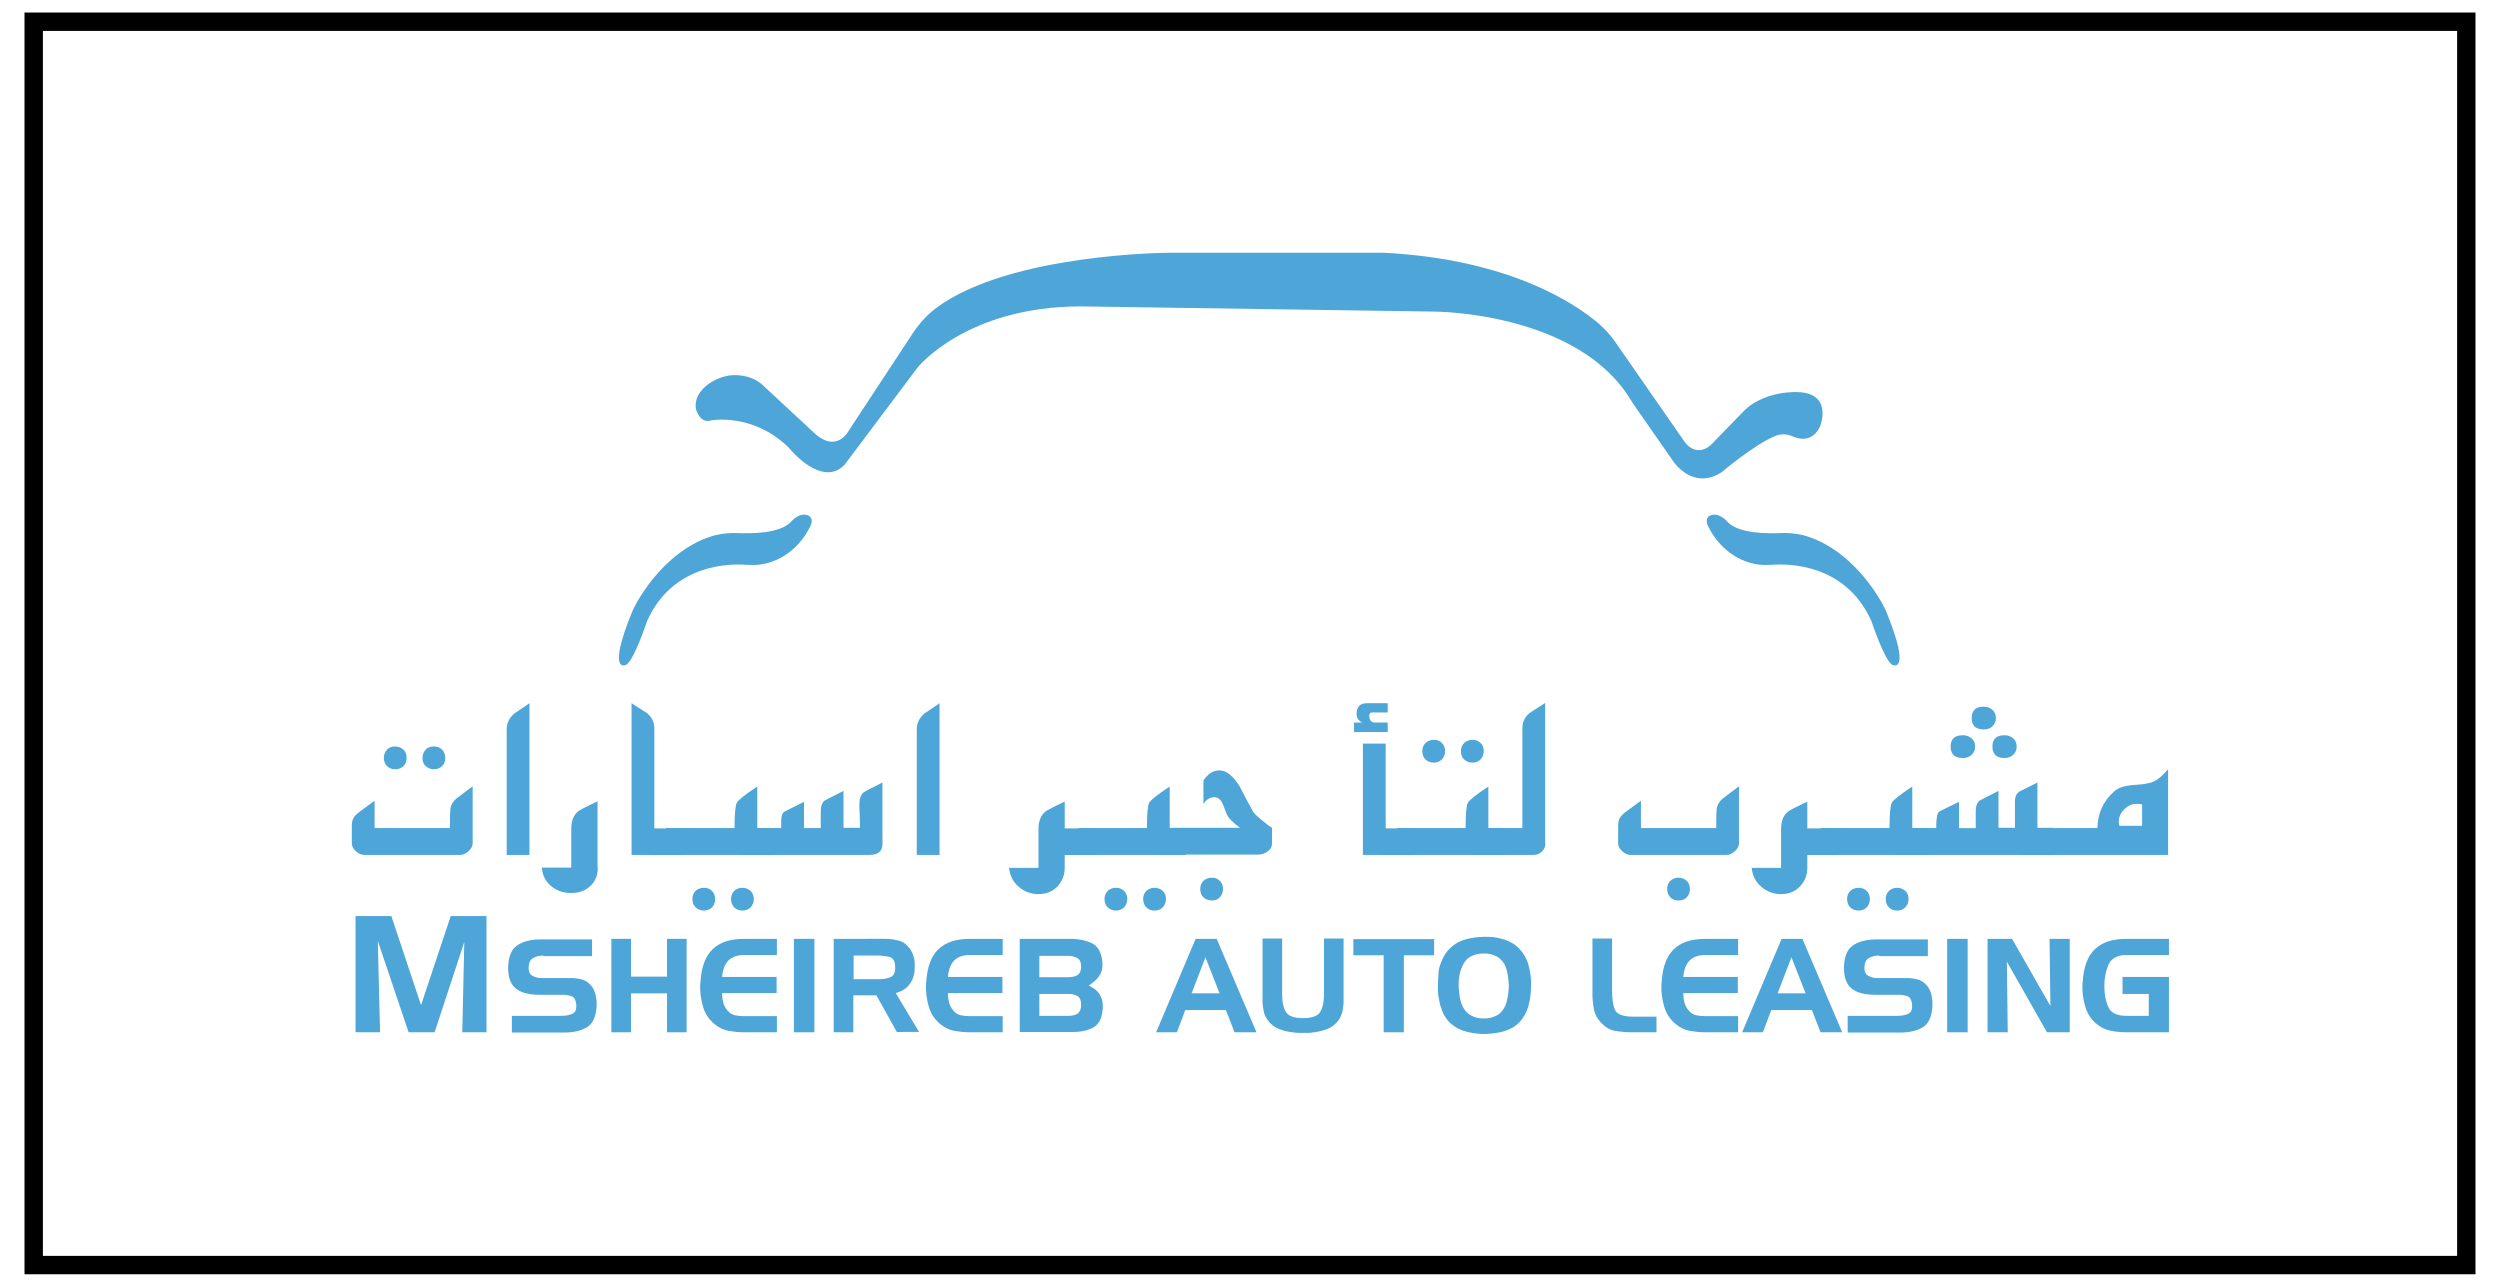 <?xml version="1.0" encoding="utf-8"?>
<!-- Generator: Adobe Illustrator 16.0.2, SVG Export Plug-In . SVG Version: 6.00 Build 0)  -->
<!DOCTYPE svg PUBLIC "-//W3C//DTD SVG 1.1//EN" "http://www.w3.org/Graphics/SVG/1.1/DTD/svg11.dtd">
<svg version="1.1" id="Layer_1" xmlns="http://www.w3.org/2000/svg" xmlns:xlink="http://www.w3.org/1999/xlink" x="0px" y="0px"
	 width="272px" height="140px" viewBox="0 0 272 140" enable-background="new 0 0 272 140" xml:space="preserve">
<rect x="3.667" y="2.363" fill="none" stroke="#000000" stroke-width="2" stroke-miterlimit="10" width="264.667" height="135.276"/>
<path fill="#4EA5D7" d="M77.436,45.729c0,0,4.362-0.784,8.158,2.762c0.188,0.157,0.345,0.346,0.502,0.534
	c0.753,0.847,3.64,3.733,5.773,1.568l7.938-10.574c0,0,5.271-6.683,17.822-6.683l38.404,0.564c0,0,15.846,0,21.556,9.883
	l4.456,6.401c0,0,2.103,3.232,5.271,1.192c0,0,3.389-2.886,5.772-3.922c0.628-0.282,1.35-0.25,1.977,0.032
	c0.785,0.345,2.135,0.596,2.95-1.067c0,0,1.38-3.357-2.009-3.734c0,0-2.667-0.314-5.113,1.13c-0.503,0.282-0.941,0.659-1.318,1.067
	l-3.357,3.451c-0.283,0.283-0.628,0.502-1.004,0.596c-0.565,0.126-1.318,0.032-2.009-0.972l-7.404-10.668
	c-0.533-0.785-1.192-1.506-1.914-2.133c-2.729-2.291-9.884-6.966-23.313-7.656h-23.375c0,0-17.319,0.063-25.321,5.993
	c-1.004,0.753-1.851,1.694-2.542,2.73l-6.934,10.542c0,0-1.349,2.825-4.047,0.126l-5.303-4.926c-0.376-0.376-0.847-0.66-1.349-0.847
	c-1.036-0.377-2.761-0.627-4.612,0.658c0,0-1.82,1.193-1.318,2.919C75.836,44.727,76.181,46.138,77.436,45.729z"/>
<path fill="#4EA5D7" d="M185.998,57.528c0,0,1.506,3.326,5.271,3.89c0.502,0.063,1.004,0.063,1.537,0.032
	c1.694-0.125,7.845-0.157,10.699,5.899c0.095,0.188,0.157,0.376,0.22,0.564c0.345,1.004,1.601,4.456,2.291,4.456
	c0,0,1.882,0.783-0.722-5.648c-0.157-0.408-0.377-0.816-0.596-1.224c-0.974-1.694-3.892-6.056-8.566-7.28
	c-0.785-0.188-1.601-0.251-2.385-0.219c-1.443,0.063-4.549,0.063-5.773-1.192c0,0-0.941-1.193-1.977-0.691
	C185.998,56.146,185.308,56.43,185.998,57.528z"/>
<path fill="#4EA5D7" d="M88.01,57.528c0,0-1.506,3.326-5.271,3.89c-0.502,0.063-1.004,0.063-1.537,0.032
	c-1.694-0.125-7.844-0.157-10.7,5.899c-0.094,0.188-0.156,0.376-0.219,0.564c-0.345,1.004-1.601,4.456-2.291,4.456
	c0,0-1.883,0.783,0.721-5.648c0.157-0.408,0.377-0.816,0.597-1.224c0.973-1.694,3.891-6.056,8.565-7.28
	c0.785-0.188,1.601-0.251,2.385-0.219c1.443,0.063,4.549,0.063,5.773-1.192c0,0,0.941-1.193,1.977-0.691
	C88.01,56.146,88.7,56.43,88.01,57.528z"/>
<g>
	<g>
		<path fill="#4EA5D7" d="M42.577,99.667l3.232,9.694l3.231-9.694h3.891v12.645h-2.636l0.22-9.822l-3.232,9.822h-2.824l-3.357-9.947
			l0.25,9.947h-2.667V99.667H42.577z"/>
	</g>
</g>
<g>
	<g>
		<path fill="#4EA5D7" d="M59.144,103.965c-0.471,0-0.848,0.094-1.161,0.282s-0.47,0.534-0.47,1.066
			c0,0.409,0.125,0.691,0.408,0.847c0.282,0.158,0.596,0.252,0.941,0.252h2.823c0.094,0,0.22,0,0.314,0c0.125,0,0.219,0,0.345,0
			c0.345,0.031,0.659,0.063,0.973,0.157c0.314,0.095,0.596,0.25,0.847,0.502c0.22,0.219,0.408,0.471,0.502,0.753
			c0.125,0.282,0.188,0.596,0.219,0.91c0,0.095,0.031,0.188,0.031,0.281c0,0.094,0,0.189,0,0.284
			c-0.031,1.19-0.345,1.977-0.973,2.415c-0.627,0.407-1.506,0.628-2.573,0.628h-5.679v-1.819h5.366c0.471,0,0.878-0.063,1.223-0.221
			c0.345-0.158,0.471-0.534,0.408-1.098c-0.063-0.439-0.219-0.722-0.502-0.816c-0.283-0.094-0.627-0.157-1.004-0.157h-2.511
			c-1.035,0-1.882-0.188-2.478-0.626c-0.597-0.44-0.91-1.193-0.91-2.323c0.031-1.192,0.345-1.977,0.973-2.415
			c0.627-0.439,1.506-0.66,2.573-0.66h5.585v1.821h-5.271V103.965z"/>
		<path fill="#4EA5D7" d="M68.65,106.255h3.922v-4.109h2.134v10.166h-2.134v-4.235H68.65v4.235h-2.134v-10.166h2.134V106.255z"/>
		<path fill="#4EA5D7" d="M79.224,104.529c-0.376,0.407-0.596,1.005-0.659,1.758h5.93v1.756h-5.93c0,0.346,0.032,0.691,0.125,1.036
			c0.094,0.346,0.251,0.628,0.502,0.91c0.22,0.252,0.471,0.407,0.785,0.471c0.282,0.063,0.596,0.094,0.91,0.094
			c0.031,0,0.031,0,0.063,0c0.032,0,0.032,0,0.063,0h3.514v1.758h-3.608c-0.564,0-1.129-0.063-1.663-0.157
			c-0.533-0.094-1.035-0.346-1.505-0.723c-0.565-0.471-0.973-1.035-1.193-1.694c-0.219-0.658-0.345-1.349-0.376-2.038
			c0-0.157,0-0.284,0-0.439c0-0.158,0-0.283,0.032-0.44c0.094-1.601,0.533-2.791,1.318-3.544c0.784-0.754,1.914-1.13,3.451-1.13
			h3.545v1.756h-3.514C80.197,103.901,79.632,104.122,79.224,104.529z"/>
		<path fill="#4EA5D7" d="M86.378,112.312v-10.166h2.228v10.166H86.378z"/>
		<path fill="#4EA5D7" d="M96.011,102.146c0.094,0,0.22,0,0.313,0c0.094,0,0.188,0,0.314,0c0.376,0.03,0.753,0.094,1.13,0.188
			c0.376,0.094,0.69,0.282,0.972,0.596c0.251,0.251,0.439,0.533,0.565,0.878c0.125,0.346,0.22,0.66,0.22,1.004
			c0,0.063,0,0.125,0,0.188s0,0.125,0,0.188c0,0.723-0.157,1.317-0.502,1.819c-0.345,0.503-0.847,0.847-1.569,1.035l2.542,4.236
			H97.58l-2.228-3.984h-2.51v4.017h-2.134v-10.166H96.011z M95.509,103.965h-2.636v2.572h2.636c0.032,0,0.032,0,0.063,0
			s0.031,0,0.063,0c0.439,0,0.878-0.062,1.224-0.219c0.376-0.125,0.565-0.502,0.534-1.1c0-0.595-0.188-0.972-0.597-1.097
			C96.418,104.028,95.979,103.965,95.509,103.965L95.509,103.965z"/>
		<path fill="#4EA5D7" d="M103.792,104.529c-0.376,0.407-0.596,1.005-0.659,1.758h5.93v1.756h-5.93c0,0.346,0.032,0.691,0.125,1.036
			c0.094,0.346,0.251,0.628,0.502,0.91c0.22,0.252,0.471,0.407,0.784,0.471c0.282,0.063,0.597,0.094,0.91,0.094
			c0.031,0,0.031,0,0.063,0c0.032,0,0.032,0,0.063,0h3.514v1.758h-3.608c-0.565,0-1.129-0.063-1.663-0.157
			c-0.534-0.094-1.036-0.346-1.507-0.723c-0.564-0.471-0.972-1.035-1.192-1.694c-0.22-0.658-0.345-1.349-0.376-2.038
			c0-0.157,0-0.284,0-0.439c0-0.158,0-0.283,0.032-0.44c0.094-1.601,0.533-2.791,1.318-3.544c0.784-0.754,1.914-1.13,3.451-1.13
			h3.545v1.756h-3.514C104.765,103.901,104.168,104.122,103.792,104.529z"/>
		<path fill="#4EA5D7" d="M110.946,112.312v-10.166h5.24c0.094,0,0.157,0,0.251,0s0.157,0,0.25,0c0.691,0.03,1.35,0.155,1.977,0.407
			c0.596,0.252,1.004,0.753,1.192,1.569c0.158,0.721,0.126,1.349-0.125,1.819c-0.251,0.502-0.69,0.91-1.287,1.287
			c0.691,0.313,1.13,0.721,1.35,1.255c0.22,0.532,0.251,1.129,0.094,1.882c-0.157,0.784-0.565,1.286-1.161,1.537
			c-0.596,0.252-1.224,0.377-1.914,0.377c-0.063,0-0.094,0-0.126,0c-0.031,0-0.094,0-0.125,0h-5.616V112.312z M113.08,106.318h3.137
			c0.408,0,0.753-0.063,1.004-0.22c0.252-0.157,0.408-0.471,0.408-0.941c0-0.439-0.125-0.753-0.408-0.91
			c-0.282-0.157-0.596-0.252-1.004-0.252h-3.137V106.318z M117.252,110.271c0.251-0.188,0.376-0.503,0.376-0.941
			c0-0.471-0.125-0.785-0.376-0.941c-0.25-0.157-0.596-0.251-1.004-0.251h-3.168v2.386h3.168
			C116.656,110.523,116.97,110.46,117.252,110.271z"/>
	</g>
</g>
<g>
	<g>
		<path fill="#4EA5D7" d="M132.376,102.146l4.33,10.166h-2.385l-0.941-2.416h-4.424l-0.91,2.416h-2.259l4.298-10.166H132.376z
			 M129.646,108.076h3.043l-1.537-3.923L129.646,108.076z"/>
		<path fill="#4EA5D7" d="M139.498,108.231c0,0.848,0.157,1.506,0.439,1.913c0.314,0.44,0.91,0.629,1.851,0.629
			c0.942,0,1.538-0.22,1.82-0.629c0.282-0.438,0.44-1.065,0.44-1.913v-6.118h2.133v6.15c0,0.125,0,0.25,0,0.377
			c0,0.125,0,0.25,0,0.344c0,0.346-0.063,0.723-0.125,1.066c-0.095,0.346-0.221,0.66-0.44,0.974
			c-0.313,0.407-0.689,0.721-1.16,0.911c-0.471,0.187-0.974,0.313-1.475,0.376c-0.188,0.031-0.408,0.062-0.597,0.062
			s-0.376,0-0.597,0c-0.188,0-0.375,0-0.564,0c-0.188,0-0.376-0.03-0.596-0.062c-0.534-0.063-1.005-0.157-1.506-0.376
			c-0.471-0.19-0.879-0.504-1.192-0.941c-0.22-0.315-0.377-0.629-0.439-0.975c-0.063-0.344-0.126-0.689-0.126-1.065
			c0-0.125,0-0.22,0-0.346c0-0.125,0-0.25,0-0.345v-6.15h2.134V108.231z"/>
		<path fill="#4EA5D7" d="M147.248,103.934v-1.758h8.785v1.758h-3.294v8.378h-2.196v-8.378H147.248z"/>
		<path fill="#4EA5D7" d="M156.692,104.97c0.251-0.753,0.597-1.351,1.099-1.821c0.471-0.471,1.098-0.814,1.883-1.003
			c0.282-0.063,0.564-0.127,0.878-0.157c0.313-0.031,0.597-0.063,0.91-0.063s0.658,0,0.973,0.032
			c0.346,0.031,0.659,0.094,0.941,0.188c0.753,0.188,1.38,0.532,1.851,1.003c0.472,0.471,0.848,1.068,1.067,1.821
			c0.094,0.344,0.157,0.689,0.22,1.065c0.063,0.377,0.063,0.754,0.063,1.13c0,0.407-0.031,0.814-0.063,1.193
			c-0.063,0.376-0.126,0.753-0.22,1.097c-0.22,0.753-0.596,1.381-1.067,1.852c-0.471,0.471-1.129,0.784-1.882,0.973
			c-0.313,0.063-0.628,0.125-0.942,0.157c-0.313,0.031-0.658,0.063-0.972,0.063c-0.282,0-0.597-0.032-0.879-0.063
			c-0.282-0.032-0.596-0.094-0.878-0.157c-0.753-0.188-1.381-0.502-1.883-0.973s-0.848-1.099-1.067-1.852
			c-0.094-0.344-0.156-0.689-0.22-1.066c-0.063-0.376-0.063-0.783-0.063-1.16c0-0.409,0.032-0.785,0.063-1.193
			C156.504,105.659,156.567,105.313,156.692,104.97L156.692,104.97z M158.889,105.689c-0.063,0.252-0.126,0.504-0.156,0.786
			c-0.031,0.25-0.031,0.501-0.031,0.784c0,0.251,0.031,0.533,0.062,0.783c0.032,0.252,0.063,0.502,0.126,0.753
			c0.095,0.44,0.282,0.816,0.503,1.13c0.25,0.315,0.564,0.564,1.004,0.723c0.156,0.063,0.345,0.094,0.502,0.125
			c0.156,0.03,0.345,0.03,0.533,0.03s0.345,0,0.533-0.03c0.188-0.031,0.346-0.063,0.502-0.125c0.439-0.158,0.785-0.377,1.004-0.723
			c0.251-0.313,0.408-0.689,0.502-1.13c0.063-0.251,0.095-0.501,0.126-0.753c0.031-0.25,0.063-0.532,0.063-0.783
			c0-0.252-0.031-0.502-0.063-0.784c-0.031-0.252-0.063-0.503-0.126-0.753c-0.094-0.44-0.251-0.816-0.502-1.13
			c-0.251-0.314-0.597-0.564-1.004-0.691c-0.156-0.062-0.346-0.094-0.502-0.125c-0.188-0.032-0.345-0.032-0.533-0.032
			s-0.346,0-0.533,0.032c-0.188,0.031-0.346,0.063-0.502,0.125c-0.439,0.157-0.785,0.377-1.004,0.723
			C159.171,104.906,159.015,105.282,158.889,105.689L158.889,105.689z"/>
		<path fill="#4EA5D7" d="M175.707,112.154c-0.564-0.094-1.067-0.409-1.538-0.91c-0.408-0.44-0.658-0.909-0.753-1.443
			c-0.094-0.534-0.156-1.066-0.156-1.631v-6.057h2.133v5.586c0,0.941,0.095,1.662,0.314,2.165c0.219,0.501,0.878,0.751,2.008,0.751
			h2.51v1.696h-2.698C176.867,112.312,176.271,112.248,175.707,112.154z"/>
		<path fill="#4EA5D7" d="M183.803,104.529c-0.378,0.407-0.598,1.005-0.66,1.758h5.931v1.756h-5.931
			c0,0.346,0.031,0.691,0.126,1.036c0.094,0.346,0.251,0.628,0.501,0.91c0.221,0.252,0.472,0.407,0.785,0.471
			c0.282,0.063,0.597,0.094,0.91,0.094c0.031,0,0.031,0,0.063,0s0.031,0,0.063,0h3.515v1.758h-3.608
			c-0.565,0-1.129-0.063-1.663-0.157c-0.533-0.094-1.035-0.346-1.506-0.723c-0.564-0.471-0.973-1.035-1.192-1.694
			c-0.22-0.658-0.346-1.349-0.376-2.038c0-0.157,0-0.284,0-0.439c0-0.158,0-0.283,0.03-0.44c0.096-1.601,0.534-2.791,1.318-3.544
			c0.784-0.754,1.914-1.13,3.451-1.13h3.546v1.756h-3.515C184.774,103.901,184.178,104.122,183.803,104.529z"/>
		<path fill="#4EA5D7" d="M196.102,102.146l4.33,10.166h-2.354l-0.941-2.416h-4.424l-0.91,2.416h-2.259l4.298-10.166H196.102z
			 M193.403,108.076h3.044l-1.538-3.923L193.403,108.076z"/>
		<path fill="#4EA5D7" d="M204.479,103.965c-0.47,0-0.847,0.094-1.161,0.282c-0.313,0.188-0.471,0.534-0.471,1.066
			c0,0.409,0.126,0.691,0.408,0.847c0.283,0.158,0.597,0.252,0.941,0.252h2.824c0.094,0,0.219,0,0.313,0c0.126,0,0.22,0,0.346,0
			c0.345,0.031,0.658,0.063,0.972,0.157c0.314,0.095,0.597,0.25,0.848,0.502c0.22,0.219,0.408,0.471,0.502,0.753
			c0.125,0.282,0.188,0.596,0.22,0.91c0,0.095,0.031,0.188,0.031,0.281c0,0.094,0,0.189,0,0.284
			c-0.031,1.19-0.345,1.977-0.973,2.415c-0.628,0.407-1.507,0.628-2.573,0.628h-5.679v-1.819h5.365c0.471,0,0.879-0.063,1.224-0.221
			c0.346-0.158,0.472-0.534,0.408-1.098c-0.063-0.439-0.22-0.722-0.502-0.816c-0.283-0.094-0.628-0.157-1.004-0.157h-2.51
			c-1.036,0-1.883-0.188-2.479-0.626c-0.596-0.44-0.91-1.193-0.91-2.323c0.032-1.192,0.346-1.977,0.973-2.415
			c0.628-0.439,1.507-0.66,2.573-0.66h5.585v1.821h-5.271V103.965z"/>
		<path fill="#4EA5D7" d="M211.853,112.312v-10.166h2.228v10.166H211.853z"/>
		<path fill="#4EA5D7" d="M218.912,102.146l4.173,7.31l-0.095-7.31h2.197v10.166h-2.479l-4.36-7.688l0.094,7.688h-2.196v-10.166
			H218.912z"/>
		<path fill="#4EA5D7" d="M230.93,106.287h5.051v6.024h-4.612c-0.596,0-1.161-0.063-1.694-0.157s-1.067-0.346-1.537-0.723
			c-0.564-0.471-0.973-1.035-1.192-1.694c-0.22-0.658-0.345-1.349-0.377-2.038c0-0.157,0-0.284,0-0.439c0-0.158,0-0.283,0.032-0.44
			c0.094-1.601,0.533-2.791,1.317-3.544c0.785-0.754,1.914-1.13,3.451-1.13h4.612v1.756h-4.612c-1.004,0-1.662,0.377-1.977,1.068
			c-0.282,0.689-0.439,1.474-0.439,2.32v0.032c0,0,0,0,0,0.031c0,0.847,0.157,1.601,0.439,2.227
			c0.282,0.628,0.941,0.943,1.977,0.943h2.416v-2.386h-2.854V106.287L230.93,106.287z"/>
	</g>
</g>
<g>
	<g>
		<path fill="#4EA5D7" d="M51.425,91.76c0,0.313-0.157,0.565-0.439,0.848c-0.282,0.25-0.597,0.407-0.91,0.407H39.627
			c-0.314,0-0.597-0.125-0.91-0.407c-0.282-0.252-0.439-0.534-0.439-0.848v-1.852c0-0.407,0.063-0.753,0.22-0.973
			c0.125-0.188,0.345-0.408,0.721-0.691l1.538-1.129v2.981h8.189c0-1.193,0.031-1.883,0.063-2.165
			c0.063-0.377,0.283-0.723,0.627-1.036c0.597-0.439,1.192-0.91,1.789-1.349V91.76z M44.239,82.472c0,0.377-0.125,0.659-0.345,0.878
			c-0.219,0.221-0.534,0.346-0.91,0.346s-0.659-0.125-0.878-0.346c-0.22-0.219-0.345-0.532-0.345-0.878
			c0-0.377,0.125-0.659,0.345-0.909c0.22-0.251,0.534-0.346,0.878-0.346c0.376,0,0.659,0.125,0.91,0.346
			C44.146,81.782,44.239,82.095,44.239,82.472z M48.444,82.472c0,0.377-0.125,0.659-0.345,0.878
			c-0.22,0.221-0.534,0.346-0.878,0.346c-0.377,0-0.659-0.125-0.91-0.346c-0.251-0.219-0.346-0.532-0.346-0.878
			c0-0.377,0.125-0.659,0.346-0.909c0.219-0.251,0.533-0.346,0.91-0.346c0.376,0,0.659,0.125,0.878,0.346
			C48.319,81.782,48.444,82.095,48.444,82.472z"/>
		<path fill="#4EA5D7" d="M57.606,93.015h-2.479v-13.68c0-0.659,0.283-1.225,0.816-1.694c0.564-0.377,1.098-0.754,1.663-1.13V93.015
			z"/>
		<path fill="#4EA5D7" d="M65.042,94.427c0,0.816-0.283,1.474-0.816,1.977c-0.533,0.501-1.224,0.753-2.071,0.753
			c-0.878,0-1.6-0.252-2.196-0.753c-0.596-0.503-0.941-1.16-1.004-2.008h3.2V90.19c0-0.88,0.251-1.537,0.785-1.946
			c0.063-0.062,0.753-0.438,2.071-1.065v7.248H65.042z"/>
		<path fill="#4EA5D7" d="M74.204,93.015h-5.491V76.511c0.565,0.346,1.099,0.721,1.663,1.066c0.534,0.439,0.816,1.004,0.816,1.631
			v10.919h3.012V93.015z"/>
		<path fill="#4EA5D7" d="M84.15,93.015H70.753l1.726-2.918h7.436c0-1.537,0.094-2.479,0.251-2.761
			c0.157-0.282,0.878-0.88,2.228-1.758v4.519h1.757V93.015L84.15,93.015z M77.813,97.815c0,0.376-0.125,0.659-0.345,0.908
			c-0.22,0.222-0.534,0.347-0.878,0.347c-0.376,0-0.659-0.125-0.91-0.347c-0.219-0.219-0.345-0.532-0.345-0.908
			c0-0.377,0.126-0.659,0.345-0.88c0.22-0.219,0.534-0.344,0.91-0.344c0.376,0,0.659,0.125,0.878,0.344
			C77.687,97.156,77.813,97.47,77.813,97.815z M82.017,97.815c0,0.376-0.126,0.659-0.345,0.908c-0.22,0.222-0.533,0.347-0.91,0.347
			c-0.377,0-0.659-0.125-0.879-0.347c-0.22-0.219-0.345-0.532-0.345-0.908c0-0.377,0.125-0.659,0.345-0.88
			c0.22-0.219,0.533-0.344,0.879-0.344c0.376,0,0.658,0.125,0.91,0.344C81.891,97.156,82.017,97.47,82.017,97.815z"/>
		<path fill="#4EA5D7" d="M96.011,91.821c0,0.786-0.47,1.193-1.38,1.193H80.636l1.726-2.918h2.636c0-0.816,0-1.13,0-0.973
			c0.032-0.439,0.157-0.722,0.408-0.849l2.07-1.034v2.855h1.82c0-0.282,0-0.628,0-1.005s0-0.626,0-0.753
			c0-0.596,0.126-1.003,0.408-1.224c0.094-0.062,0.784-0.407,2.07-1.066v4.017h1.789c0-0.439,0-0.941-0.032-1.506
			c-0.031-0.564-0.031-0.88-0.031-1.035c0-0.629,0.156-1.036,0.439-1.287c0.157-0.125,0.847-0.502,2.071-1.099V91.821z"/>
		<path fill="#4EA5D7" d="M102.224,93.015h-2.479v-13.68c0-0.659,0.282-1.225,0.815-1.694c0.565-0.377,1.098-0.754,1.664-1.13
			V93.015z"/>
		<path fill="#4EA5D7" d="M119.073,93.015h-3.232v1.412c0,0.816-0.282,1.474-0.815,2.04c-0.565,0.564-1.224,0.814-2.039,0.814
			c-0.816,0-1.57-0.282-2.165-0.814c-0.628-0.534-0.941-1.224-1.036-2.04h3.201v-4.205c0-0.878,0.25-1.537,0.784-1.946
			c0.063-0.062,0.753-0.438,2.071-1.066v2.918h3.232V93.015z"/>
		<path fill="#4EA5D7" d="M129.018,93.015h-13.397l1.726-2.918h7.437c0-1.537,0.094-2.479,0.25-2.761s0.879-0.88,2.228-1.758v4.519
			h1.757V93.015z M122.649,97.815c0,0.376-0.125,0.659-0.346,0.908c-0.22,0.222-0.533,0.347-0.878,0.347
			c-0.376,0-0.659-0.125-0.91-0.347c-0.219-0.219-0.345-0.532-0.345-0.908c0-0.377,0.126-0.659,0.345-0.88
			c0.22-0.219,0.534-0.344,0.91-0.344c0.376,0,0.659,0.125,0.878,0.344C122.524,97.156,122.649,97.47,122.649,97.815z
			 M126.854,97.815c0,0.376-0.126,0.659-0.346,0.908c-0.219,0.222-0.533,0.347-0.91,0.347s-0.659-0.125-0.879-0.347
			c-0.219-0.219-0.345-0.532-0.345-0.908c0-0.377,0.125-0.659,0.345-0.88c0.22-0.219,0.534-0.344,0.879-0.344
			c0.376,0,0.659,0.125,0.91,0.344C126.76,97.156,126.854,97.47,126.854,97.815z"/>
		<path fill="#4EA5D7" d="M138.4,91.76c0,0.345-0.157,0.659-0.471,0.878c-0.314,0.22-0.66,0.345-1.035,0.345h-11.39l1.725-2.917
			h7.688c-0.816-0.597-1.287-1.099-1.443-1.476c-0.157-0.376-0.283-0.753-0.439-1.129c-0.22-0.471-0.534-0.723-0.879-0.723
			c-0.533,0-0.941,0.252-1.224,0.753v-2.572c0.502-0.753,1.067-1.099,1.757-1.099c0.754,0,1.474,0.598,2.197,1.758
			c0.47,0.91,0.941,1.821,1.442,2.729c0.127,0.188,0.44,0.502,0.974,0.941c0.533,0.44,0.911,0.723,1.099,0.816V91.76L138.4,91.76z
			 M133.066,96.717c0,0.376-0.125,0.658-0.345,0.91c-0.22,0.25-0.533,0.344-0.878,0.344c-0.377,0-0.659-0.125-0.91-0.344
			c-0.251-0.221-0.345-0.534-0.345-0.91c0-0.377,0.126-0.659,0.345-0.878c0.22-0.221,0.533-0.346,0.91-0.346
			c0.376,0,0.658,0.125,0.878,0.346C132.941,96.058,133.066,96.34,133.066,96.717z"/>
		<path fill="#4EA5D7" d="M150.982,79.647h-3.671v-1.035h0.909c-0.408-0.188-0.627-0.502-0.627-0.941c0-0.753,0.376-1.16,1.098-1.16
			h2.291v1.003h-1.695c-0.188,0-0.313,0.127-0.313,0.346c0,0.503,0.22,0.753,0.627,0.753h1.381V79.647L150.982,79.647z
			 M153.775,93.015h-5.492V80.902h2.479v9.225h3.013V93.015z"/>
		<path fill="#4EA5D7" d="M163.689,93.015h-13.397l1.726-2.918h7.437c0-1.537,0.094-2.479,0.25-2.761
			c0.158-0.282,0.879-0.88,2.229-1.758v4.519h1.757V93.015z M157.227,81.719c0,0.376-0.126,0.659-0.345,0.91
			c-0.221,0.22-0.534,0.345-0.879,0.345c-0.377,0-0.659-0.125-0.91-0.345c-0.22-0.221-0.346-0.534-0.346-0.91
			c0-0.377,0.126-0.659,0.346-0.878c0.219-0.221,0.533-0.346,0.91-0.346c0.376,0,0.658,0.125,0.879,0.346
			C157.101,81.06,157.227,81.342,157.227,81.719z M161.431,81.719c0,0.376-0.126,0.659-0.346,0.91
			c-0.22,0.22-0.533,0.345-0.878,0.345c-0.377,0-0.659-0.125-0.91-0.345c-0.251-0.221-0.346-0.534-0.346-0.91
			c0-0.377,0.126-0.659,0.346-0.878c0.221-0.221,0.533-0.346,0.91-0.346c0.376,0,0.658,0.125,0.878,0.346
			C161.336,81.06,161.431,81.342,161.431,81.719z"/>
		<path fill="#4EA5D7" d="M168.145,91.76c0,0.345-0.126,0.627-0.376,0.878c-0.251,0.252-0.533,0.377-0.878,0.377h-6.684l1.726-2.918
			h3.702V79.271c0-0.69,0.251-1.255,0.784-1.694c0.565-0.377,1.13-0.721,1.695-1.099V91.76H168.145z"/>
		<path fill="#4EA5D7" d="M189.199,91.76c0,0.313-0.158,0.565-0.44,0.848c-0.282,0.25-0.596,0.407-0.909,0.407h-10.448
			c-0.314,0-0.597-0.125-0.91-0.407c-0.283-0.252-0.439-0.534-0.439-0.848v-1.852c0-0.407,0.063-0.753,0.219-0.973
			c0.126-0.188,0.346-0.408,0.723-0.691l1.538-1.129v2.981h8.188c0-1.193,0.031-1.883,0.063-2.165
			c0.063-0.377,0.282-0.723,0.627-1.036c0.596-0.439,1.192-0.91,1.789-1.349V91.76L189.199,91.76z M183.865,96.717
			c0,0.376-0.126,0.658-0.346,0.91c-0.22,0.25-0.533,0.344-0.91,0.344c-0.376,0-0.659-0.125-0.878-0.344
			c-0.22-0.221-0.346-0.534-0.346-0.91c0-0.377,0.126-0.659,0.346-0.878c0.219-0.221,0.533-0.346,0.878-0.346
			c0.377,0,0.659,0.125,0.91,0.346C183.739,96.058,183.865,96.34,183.865,96.717z"/>
		<path fill="#4EA5D7" d="M199.866,93.015h-3.231v1.412c0,0.816-0.282,1.474-0.816,2.04c-0.564,0.564-1.224,0.814-2.039,0.814
			s-1.568-0.282-2.165-0.814c-0.627-0.534-0.941-1.224-1.035-2.04h3.2v-4.205c0-0.878,0.251-1.537,0.785-1.946
			c0.063-0.062,0.753-0.438,2.07-1.066v2.918h3.231V93.015z"/>
		<path fill="#4EA5D7" d="M209.813,93.015h-13.397l1.726-2.918h7.437c0-1.537,0.094-2.479,0.251-2.761s0.878-0.88,2.227-1.758v4.519
			h1.758V93.015L209.813,93.015z M203.443,97.815c0,0.376-0.126,0.659-0.345,0.908c-0.22,0.222-0.534,0.347-0.879,0.347
			c-0.376,0-0.659-0.125-0.909-0.347c-0.221-0.219-0.346-0.532-0.346-0.908c0-0.377,0.125-0.659,0.346-0.88
			c0.219-0.219,0.533-0.344,0.909-0.344c0.377,0,0.659,0.125,0.879,0.344C203.317,97.156,203.443,97.47,203.443,97.815z
			 M207.647,97.815c0,0.376-0.125,0.659-0.345,0.908c-0.22,0.222-0.533,0.347-0.91,0.347c-0.376,0-0.658-0.125-0.878-0.347
			c-0.22-0.219-0.345-0.532-0.345-0.908c0-0.377,0.125-0.659,0.345-0.88c0.22-0.219,0.533-0.344,0.878-0.344
			c0.377,0,0.66,0.125,0.91,0.344C207.554,97.156,207.647,97.47,207.647,97.815z"/>
		<path fill="#4EA5D7" d="M223.431,93.015h-17.132l1.726-2.918h2.636c0-1.005,0.094-1.601,0.313-1.789
			c0.722-0.376,1.443-0.722,2.166-1.066v2.855h1.819c0-0.282,0-0.628,0-1.005s0-0.626,0-0.753c0-0.596,0.125-1.003,0.408-1.224
			c0.094-0.062,0.783-0.407,2.07-1.066v4.017h1.788v-2.856c0-0.564,0.188-0.941,0.564-1.13l1.883-0.94v4.927h1.758V93.015z
			 M214.896,81.217c0,0.377-0.126,0.659-0.377,0.911c-0.251,0.219-0.564,0.344-0.941,0.344c-0.909,0-1.35-0.407-1.35-1.255
			c0-0.816,0.44-1.224,1.35-1.224c0.377,0,0.69,0.125,0.941,0.346C214.771,80.559,214.896,80.841,214.896,81.217z M217.155,78.11
			c0,0.377-0.126,0.659-0.377,0.911c-0.251,0.25-0.564,0.344-0.941,0.344c-0.878,0-1.317-0.407-1.317-1.255
			c0-0.815,0.439-1.224,1.317-1.224c0.377,0,0.69,0.125,0.941,0.345C217.029,77.452,217.155,77.765,217.155,78.11z M219.414,81.217
			c0,0.377-0.125,0.659-0.376,0.911c-0.252,0.219-0.565,0.344-0.941,0.344c-0.879,0-1.318-0.407-1.318-1.255
			c0-0.816,0.439-1.224,1.318-1.224c0.376,0,0.689,0.125,0.941,0.346C219.289,80.559,219.414,80.841,219.414,81.217z"/>
		<path fill="#4EA5D7" d="M235.918,93.015h-16.002l1.726-2.918h6.558c0.031-1.601,0.628-2.949,1.852-4.018
			c0.439-0.407,1.224-0.626,2.322-0.689c1.129-0.063,1.913-0.251,2.353-0.596c0.408-0.282,0.784-0.658,1.161-1.099v9.319H235.918z
			 M233.063,89.845v-2.32c-0.22-0.063-0.438-0.063-0.597-0.063c-0.501,0-0.94,0.188-1.349,0.596
			c-0.408,0.409-0.596,0.847-0.596,1.35c0,0.125,0.031,0.283,0.063,0.438H233.063z"/>
	</g>
</g>
</svg>
